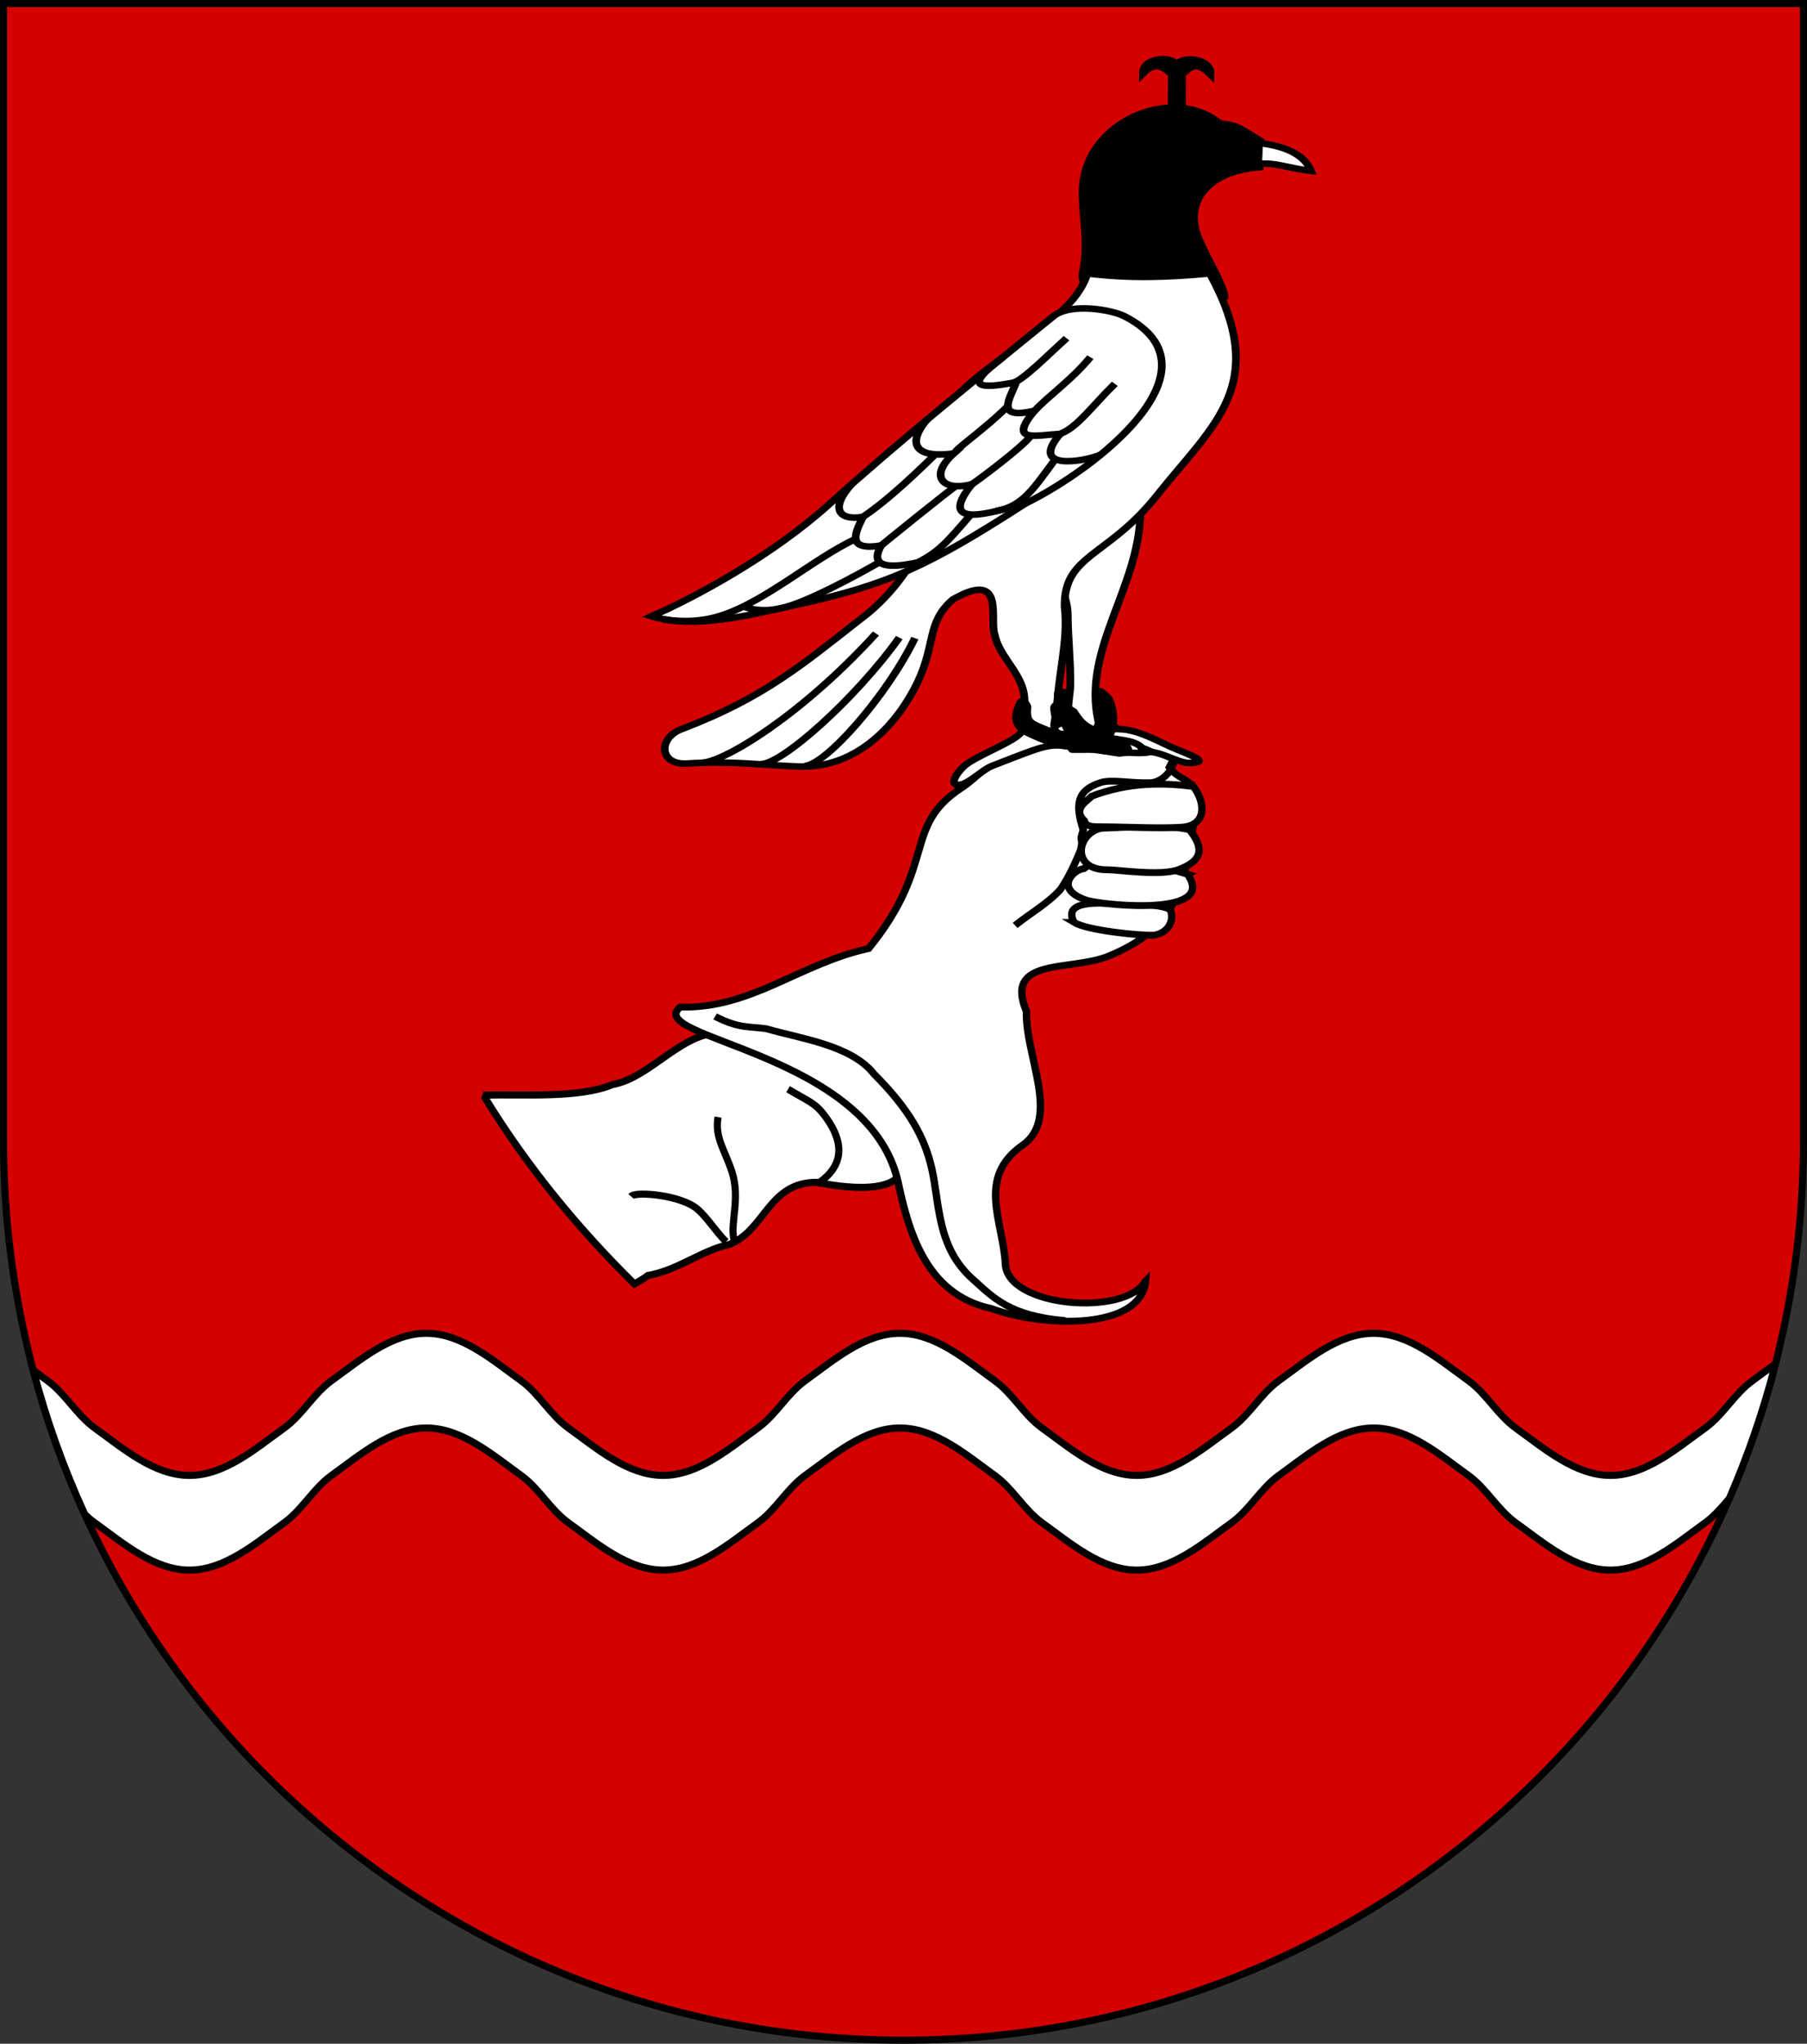<?xml version="1.0" encoding="UTF-8" standalone="no"?>
<!-- Created with Inkscape (http://www.inkscape.org/) -->

<svg
   xmlns:svg="http://www.w3.org/2000/svg"
   xmlns="http://www.w3.org/2000/svg"
   xmlns:xlink="http://www.w3.org/1999/xlink"
   version="1.1"
   width="763"
   height="863"
   id="svg2">
  <rect width="100%" height="100%" fill="#333333" stroke="none"/>
  <defs
     id="defs4">
    <linearGradient
       id="linearGradient3980">
      <stop
         id="stop3982"
         style="stop-color:#f9d100;stop-opacity:1"
         offset="0" />
      <stop
         id="stop3988"
         style="stop-color:#f9d100;stop-opacity:1"
         offset="0.5" />
      <stop
         id="stop3984"
         style="stop-color:#f9d100;stop-opacity:0"
         offset="1" />
    </linearGradient>
    <linearGradient
       id="linearGradient3770">
      <stop
         id="stop3772"
         style="stop-color:#ffffff;stop-opacity:1"
         offset="0" />
      <stop
         id="stop3780"
         style="stop-color:#ffffff;stop-opacity:1"
         offset="0.502" />
      <stop
         id="stop3774"
         style="stop-color:#ffffff;stop-opacity:0"
         offset="1" />
    </linearGradient>
    <linearGradient
       id="linearGradient5353">
      <stop
         id="stop5355"
         style="stop-color:#f9d100;stop-opacity:1"
         offset="0" />
      <stop
         id="stop5357"
         style="stop-color:#f9d100;stop-opacity:0"
         offset="1" />
    </linearGradient>
    <radialGradient
       cx="-941.504"
       cy="516.538"
       r="209.292"
       fx="-941.504"
       fy="516.538"
       id="radialGradient5359"
       xlink:href="#linearGradient5353"
       gradientUnits="userSpaceOnUse"
       gradientTransform="matrix(0.42,-8.891,9.917,0.464,-4258.93,-7979.38)" />
    <radialGradient
       cx="-941.504"
       cy="516.538"
       r="209.292"
       fx="-941.504"
       fy="516.538"
       id="radialGradient2893"
       xlink:href="#linearGradient5353"
       gradientUnits="userSpaceOnUse"
       gradientTransform="matrix(0.462,-9.462,10.927,0.494,-4923.85,-8781.59)" />
    <radialGradient
       cx="-941.504"
       cy="516.538"
       r="209.292"
       fx="-941.504"
       fy="516.538"
       id="radialGradient3442"
       xlink:href="#linearGradient5353"
       gradientUnits="userSpaceOnUse"
       gradientTransform="matrix(0.374,-7.595,8.848,0.397,-3880.78,-7030.1)" />
    <radialGradient
       cx="-941.504"
       cy="516.538"
       r="209.292"
       fx="-941.504"
       fy="516.538"
       id="radialGradient2822"
       xlink:href="#linearGradient5353"
       gradientUnits="userSpaceOnUse"
       gradientTransform="matrix(0.371,-7.595,8.771,0.397,-4730.55,-7040.28)" />
    <radialGradient
       cx="-941.504"
       cy="516.538"
       r="209.292"
       fx="-941.504"
       fy="516.538"
       id="radialGradient2820"
       xlink:href="#linearGradient5353"
       gradientUnits="userSpaceOnUse"
       gradientTransform="matrix(0.42,-8.891,9.917,0.464,-4258.93,-7979.38)" />
    <linearGradient
       id="linearGradient2814">
      <stop
         id="stop2816"
         style="stop-color:#ffffff;stop-opacity:1"
         offset="0" />
      <stop
         id="stop2818"
         style="stop-color:#f9d100;stop-opacity:0"
         offset="1" />
    </linearGradient>
    <linearGradient
       id="linearGradient3448">
      <stop
         id="stop3450"
         style="stop-color:#f9d100;stop-opacity:0"
         offset="0" />
      <stop
         id="stop3452"
         style="stop-color:#f9d100;stop-opacity:0"
         offset="1" />
    </linearGradient>
    <radialGradient
       cx="-941.504"
       cy="516.538"
       r="209.292"
       fx="-941.504"
       fy="516.538"
       id="radialGradient3022"
       xlink:href="#linearGradient5353"
       gradientUnits="userSpaceOnUse"
       gradientTransform="matrix(0.374,-7.595,8.848,0.397,-3880.78,-7030.1)" />
    <radialGradient
       cx="-941.504"
       cy="516.538"
       r="209.292"
       fx="-941.504"
       fy="516.538"
       id="radialGradient3977"
       xlink:href="#linearGradient5353"
       gradientUnits="userSpaceOnUse"
       gradientTransform="matrix(0.376,-7.704,8.896,0.402,-3870.8,-7107.54)" />
    <radialGradient
       cx="263.015"
       cy="254.599"
       r="203.22"
       fx="263.015"
       fy="254.599"
       id="radialGradient3778"
       xlink:href="#linearGradient3770"
       gradientUnits="userSpaceOnUse"
       gradientTransform="matrix(1.552,1.804,-1.391,1.197,-606.081,-1074.182)" />
    <linearGradient
       x1="-645.17"
       y1="187.54"
       x2="-343.188"
       y2="141.644"
       id="linearGradient4044"
       xlink:href="#linearGradient3980"
       gradientUnits="userSpaceOnUse"
       gradientTransform="translate(-220.872,-28.685)" />
    <linearGradient
       x1="-645.17"
       y1="187.54"
       x2="-343.188"
       y2="141.644"
       id="linearGradient4074"
       xlink:href="#linearGradient3980"
       gradientUnits="userSpaceOnUse"
       gradientTransform="translate(-220.872,-28.685)" />
    <clipPath
       id="clipPath3406">
      <path
         d="m 22.45,192.239 124.051,0 124.051,0 0,173.497 c 0.767,93.721 -80.289,127.82 -124.051,127.82 -42.994,0 -124.818,-34.099 -124.051,-127.82 l 0,-173.497 z"
         id="path4298"
         style="color:#000000;fill:#0000ff;fill-opacity:1;fill-rule:nonzero;stroke:none;stroke-width:1.888;marker:none;visibility:visible;display:block" />
    </clipPath>
    <g
       id="s">
      <g
         id="c">
        <path
           d="M 0,0 0,1 0.5,1 0,0 z"
           transform="matrix(0.951,0.309,-0.309,0.951,0,-1)"
           id="t" />
        <use
           transform="scale(-1,1)"
           id="use2144"
           x="0"
           y="0"
           width="810"
           height="540"
           xlink:href="#t" />
      </g>
      <g
         id="a">
        <use
           transform="matrix(0.309,0.951,-0.951,0.309,0,0)"
           id="use2147"
           x="0"
           y="0"
           width="810"
           height="540"
           xlink:href="#c" />
        <use
           transform="matrix(-0.809,0.588,-0.588,-0.809,0,0)"
           id="use2149"
           x="0"
           y="0"
           width="810"
           height="540"
           xlink:href="#c" />
      </g>
      <use
         transform="scale(-1,1)"
         id="use2151"
         x="0"
         y="0"
         width="810"
         height="540"
         xlink:href="#a" />
    </g>
    <linearGradient
       id="linearGradient2893">
      <stop
         id="stop2895"
         style="stop-color:#ffffff;stop-opacity:0.314"
         offset="0" />
      <stop
         id="stop2897"
         style="stop-color:#ffffff;stop-opacity:0.251"
         offset="0.19" />
      <stop
         id="stop2901"
         style="stop-color:#6b6b6b;stop-opacity:0.125"
         offset="0.6" />
      <stop
         id="stop2899"
         style="stop-color:#000000;stop-opacity:0.125"
         offset="1" />
    </linearGradient>
    <linearGradient
       id="linearGradient3444">
      <stop
         id="stop3446"
         style="stop-color:#ffffff;stop-opacity:0.314"
         offset="0" />
      <stop
         id="stop3448"
         style="stop-color:#ffffff;stop-opacity:0.251"
         offset="0.19" />
      <stop
         id="stop3450-8"
         style="stop-color:#6b6b6b;stop-opacity:0.125"
         offset="0.6" />
      <stop
         id="stop3452-8"
         style="stop-color:#000000;stop-opacity:0.125"
         offset="1" />
    </linearGradient>
    <linearGradient
       id="linearGradient3454">
      <stop
         id="stop3456"
         style="stop-color:#ffffff;stop-opacity:1"
         offset="0" />
      <stop
         id="stop3458"
         style="stop-color:#ffffff;stop-opacity:1"
         offset="0.229" />
      <stop
         id="stop3460"
         style="stop-color:#000000;stop-opacity:1"
         offset="1" />
    </linearGradient>
    <linearGradient
       id="linearGradient3462">
      <stop
         id="stop3464"
         style="stop-color:#fd0000;stop-opacity:1"
         offset="0" />
      <stop
         id="stop3466"
         style="stop-color:#e77275;stop-opacity:0.659"
         offset="0.5" />
      <stop
         id="stop3468"
         style="stop-color:#000000;stop-opacity:0.323"
         offset="1" />
    </linearGradient>
    <radialGradient
       cx="225.524"
       cy="218.901"
       r="300"
       fx="225.524"
       fy="218.901"
       id="radialGradient3470"
       xlink:href="#linearGradient2955"
       gradientUnits="userSpaceOnUse"
       gradientTransform="matrix(-4.167939e-4,2.183,-1.884,-3.599562e-4,615.597,-289.121)" />
    <polygon
       points="0.588,0.809 -0.951,-0.309 0.951,-0.309 -0.588,0.809 0,-1 0,-1 "
       transform="scale(53,53)"
       id="polygon3472" />
    <clipPath
       id="clipPath3474">
      <path
         d="m 0,-200 0,800 300,0 0,-800 -300,0 z"
         id="path3476" />
    </clipPath>
    <radialGradient
       cx="225.524"
       cy="218.901"
       r="300"
       fx="225.524"
       fy="218.901"
       id="radialGradient3478"
       xlink:href="#linearGradient2955"
       gradientUnits="userSpaceOnUse"
       gradientTransform="matrix(-4.167939e-4,2.183,-1.884,-3.599562e-4,615.597,-289.121)" />
    <radialGradient
       cx="225.524"
       cy="218.901"
       r="300"
       fx="225.524"
       fy="218.901"
       id="radialGradient3480"
       xlink:href="#linearGradient2955"
       gradientUnits="userSpaceOnUse"
       gradientTransform="matrix(0,1.749,-1.593,-1.049767e-7,551.788,-191.29)" />
    <radialGradient
       cx="225.524"
       cy="218.901"
       r="300"
       fx="225.524"
       fy="218.901"
       id="radialGradient3482"
       xlink:href="#linearGradient2955"
       gradientUnits="userSpaceOnUse"
       gradientTransform="matrix(0,1.386,-1.323,-5.741131e-8,-158.082,-109.541)" />
    <radialGradient
       cx="221.445"
       cy="226.331"
       r="300"
       fx="221.445"
       fy="226.331"
       id="radialGradient3484"
       xlink:href="#linearGradient2893-7"
       gradientUnits="userSpaceOnUse"
       gradientTransform="matrix(1.353,0,0,1.349,-77.629,-85.747)" />
    <linearGradient
       id="linearGradient3486">
      <stop
         id="stop3488"
         style="stop-color:#ffffff;stop-opacity:0.314"
         offset="0" />
      <stop
         id="stop3490"
         style="stop-color:#ffffff;stop-opacity:0.251"
         offset="0.19" />
      <stop
         id="stop3492"
         style="stop-color:#6b6b6b;stop-opacity:0.125"
         offset="0.6" />
      <stop
         id="stop3494"
         style="stop-color:#000000;stop-opacity:0.125"
         offset="1" />
    </linearGradient>
    <linearGradient
       id="linearGradient3496">
      <stop
         id="stop3498"
         style="stop-color:#ffffff;stop-opacity:1"
         offset="0" />
      <stop
         id="stop3500"
         style="stop-color:#ffffff;stop-opacity:1"
         offset="0.229" />
      <stop
         id="stop3502"
         style="stop-color:#000000;stop-opacity:1"
         offset="1" />
    </linearGradient>
    <linearGradient
       id="linearGradient3504">
      <stop
         id="stop3506"
         style="stop-color:#fd0000;stop-opacity:1"
         offset="0" />
      <stop
         id="stop3508"
         style="stop-color:#e77275;stop-opacity:0.659"
         offset="0.5" />
      <stop
         id="stop3510"
         style="stop-color:#000000;stop-opacity:0.323"
         offset="1" />
    </linearGradient>
    <radialGradient
       cx="225.524"
       cy="218.901"
       r="300"
       fx="225.524"
       fy="218.901"
       id="radialGradient3512"
       xlink:href="#linearGradient2955"
       gradientUnits="userSpaceOnUse"
       gradientTransform="matrix(-4.167939e-4,2.183,-1.884,-3.599562e-4,615.597,-289.121)" />
    <polygon
       points="0.588,0.809 -0.951,-0.309 0.951,-0.309 -0.588,0.809 0,-1 0,-1 "
       transform="scale(53,53)"
       id="polygon3514" />
    <clipPath
       id="clipPath3516">
      <path
         d="m 0,-200 0,800 300,0 0,-800 -300,0 z"
         id="path3518" />
    </clipPath>
    <radialGradient
       cx="225.524"
       cy="218.901"
       r="300"
       fx="225.524"
       fy="218.901"
       id="radialGradient3520"
       xlink:href="#linearGradient2955"
       gradientUnits="userSpaceOnUse"
       gradientTransform="matrix(-4.167939e-4,2.183,-1.884,-3.599562e-4,615.597,-289.121)" />
    <radialGradient
       cx="225.524"
       cy="218.901"
       r="300"
       fx="225.524"
       fy="218.901"
       id="radialGradient3522"
       xlink:href="#linearGradient2955"
       gradientUnits="userSpaceOnUse"
       gradientTransform="matrix(0,1.749,-1.593,-1.049767e-7,551.788,-191.29)" />
    <radialGradient
       cx="225.524"
       cy="218.901"
       r="300"
       fx="225.524"
       fy="218.901"
       id="radialGradient3524"
       xlink:href="#linearGradient2955"
       gradientUnits="userSpaceOnUse"
       gradientTransform="matrix(0,1.386,-1.323,-5.741131e-8,-158.082,-109.541)" />
    <radialGradient
       cx="221.445"
       cy="226.331"
       r="300"
       fx="221.445"
       fy="226.331"
       id="radialGradient3526"
       xlink:href="#linearGradient2893-7"
       gradientUnits="userSpaceOnUse"
       gradientTransform="matrix(1.353,0,0,1.349,-77.629,-85.747)" />
    <radialGradient
       cx="221.445"
       cy="226.331"
       r="300"
       fx="221.445"
       fy="226.331"
       id="radialGradient8782"
       xlink:href="#linearGradient2893-7"
       gradientUnits="userSpaceOnUse"
       gradientTransform="matrix(1.353,0,0,1.349,-77.629,-85.747)" />
    <radialGradient
       cx="225.524"
       cy="218.901"
       r="300"
       fx="225.524"
       fy="218.901"
       id="radialGradient8784"
       xlink:href="#linearGradient2955"
       gradientUnits="userSpaceOnUse"
       gradientTransform="matrix(0,1.386,-1.323,-5.741131e-8,-158.082,-109.541)" />
    <radialGradient
       cx="225.524"
       cy="218.901"
       r="300"
       fx="225.524"
       fy="218.901"
       id="radialGradient8786"
       xlink:href="#linearGradient2955"
       gradientUnits="userSpaceOnUse"
       gradientTransform="matrix(0,1.749,-1.593,-1.049767e-7,551.788,-191.29)" />
    <radialGradient
       cx="225.524"
       cy="218.901"
       r="300"
       fx="225.524"
       fy="218.901"
       id="radialGradient8788"
       xlink:href="#linearGradient2955"
       gradientUnits="userSpaceOnUse"
       gradientTransform="matrix(-4.167939e-4,2.183,-1.884,-3.599562e-4,615.597,-289.121)" />
    <clipPath
       id="clipPath8790">
      <path
         d="m 0,-200 0,800 300,0 0,-800 -300,0 z"
         id="path8792" />
    </clipPath>
    <polygon
       points="0.588,0.809 -0.951,-0.309 0.951,-0.309 -0.588,0.809 0,-1 0,-1 "
       transform="scale(53,53)"
       id="polygon8794" />
    <radialGradient
       cx="225.524"
       cy="218.901"
       r="300"
       fx="225.524"
       fy="218.901"
       id="radialGradient8796"
       xlink:href="#linearGradient2955"
       gradientUnits="userSpaceOnUse"
       gradientTransform="matrix(-4.167939e-4,2.183,-1.884,-3.599562e-4,615.597,-289.121)" />
    <linearGradient
       id="linearGradient8798">
      <stop
         id="stop8800"
         style="stop-color:#fd0000;stop-opacity:1"
         offset="0" />
      <stop
         id="stop8802"
         style="stop-color:#e77275;stop-opacity:0.659"
         offset="0.5" />
      <stop
         id="stop8804"
         style="stop-color:#000000;stop-opacity:0.323"
         offset="1" />
    </linearGradient>
    <linearGradient
       id="linearGradient8806">
      <stop
         id="stop8808"
         style="stop-color:#ffffff;stop-opacity:1"
         offset="0" />
      <stop
         id="stop8810"
         style="stop-color:#ffffff;stop-opacity:1"
         offset="0.229" />
      <stop
         id="stop8812"
         style="stop-color:#000000;stop-opacity:1"
         offset="1" />
    </linearGradient>
    <linearGradient
       id="linearGradient8814">
      <stop
         id="stop8816"
         style="stop-color:#ffffff;stop-opacity:0.314"
         offset="0" />
      <stop
         id="stop8818"
         style="stop-color:#ffffff;stop-opacity:0.251"
         offset="0.19" />
      <stop
         id="stop8820"
         style="stop-color:#6b6b6b;stop-opacity:0.125"
         offset="0.6" />
      <stop
         id="stop8822"
         style="stop-color:#000000;stop-opacity:0.125"
         offset="1" />
    </linearGradient>
    <radialGradient
       cx="225.524"
       cy="218.901"
       r="300"
       fx="225.524"
       fy="218.901"
       id="radialGradient2871"
       xlink:href="#linearGradient2955"
       gradientUnits="userSpaceOnUse"
       gradientTransform="matrix(0,1.386,-1.323,-5.741131e-8,-158.082,-109.541)" />
    <radialGradient
       cx="225.524"
       cy="218.901"
       r="300"
       fx="225.524"
       fy="218.901"
       id="radialGradient2865"
       xlink:href="#linearGradient2955"
       gradientUnits="userSpaceOnUse"
       gradientTransform="matrix(0,1.749,-1.593,-1.049767e-7,551.788,-191.29)" />
    <radialGradient
       cx="225.524"
       cy="218.901"
       r="300"
       fx="225.524"
       fy="218.901"
       id="radialGradient1911"
       xlink:href="#linearGradient2955"
       gradientUnits="userSpaceOnUse"
       gradientTransform="matrix(-4.167939e-4,2.183,-1.884,-3.599562e-4,615.597,-289.121)" />
    <clipPath
       id="clip">
      <path
         d="m 0,-200 0,800 300,0 0,-800 -300,0 z"
         id="path10" />
    </clipPath>
    <polygon
       points="0.588,0.809 -0.951,-0.309 0.951,-0.309 -0.588,0.809 0,-1 0,-1 "
       transform="scale(53,53)"
       id="star" />
    <radialGradient
       cx="225.524"
       cy="218.901"
       r="300"
       fx="225.524"
       fy="218.901"
       id="radialGradient2961"
       xlink:href="#linearGradient2955"
       gradientUnits="userSpaceOnUse"
       gradientTransform="matrix(-4.167939e-4,2.183,-1.884,-3.599562e-4,615.597,-289.121)" />
    <linearGradient
       id="linearGradient2955">
      <stop
         id="stop2867"
         style="stop-color:#fd0000;stop-opacity:1"
         offset="0" />
      <stop
         id="stop2873"
         style="stop-color:#e77275;stop-opacity:0.659"
         offset="0.5" />
      <stop
         id="stop2959"
         style="stop-color:#000000;stop-opacity:0.323"
         offset="1" />
    </linearGradient>
    <linearGradient
       id="linearGradient2885">
      <stop
         id="stop2887"
         style="stop-color:#ffffff;stop-opacity:1"
         offset="0" />
      <stop
         id="stop2891"
         style="stop-color:#ffffff;stop-opacity:1"
         offset="0.229" />
      <stop
         id="stop2889"
         style="stop-color:#000000;stop-opacity:1"
         offset="1" />
    </linearGradient>
    <linearGradient
       id="linearGradient2893-7">
      <stop
         id="stop2895-4"
         style="stop-color:#ffffff;stop-opacity:0.314"
         offset="0" />
      <stop
         id="stop2897-0"
         style="stop-color:#ffffff;stop-opacity:0.251"
         offset="0.19" />
      <stop
         id="stop2901-9"
         style="stop-color:#6b6b6b;stop-opacity:0.125"
         offset="0.6" />
      <stop
         id="stop2899-4"
         style="stop-color:#000000;stop-opacity:0.125"
         offset="1" />
    </linearGradient>
  </defs>
  <path
     d="m 1.5,1.5 0,480 c 0,209.868 170.132,380 380,380 209.868,0 380,-170.132 380,-380 l 0,-480 L 1.5,1.5 z"
     id="path2850"
     style="fill:#d40000;fill-opacity:1;stroke:#000000;stroke-width:3;stroke-miterlimit:4;stroke-opacity:1;stroke-dasharray:none" />
  <rect
     width="3.648"
     height="0"
     rx="0.876"
     x="187.164"
     y="-951.306"
     id="rect17477"
     style="opacity:0.99;fill:#ffffff;fill-opacity:1;stroke:#000000;stroke-width:3;stroke-linejoin:bevel;stroke-miterlimit:4;stroke-opacity:1;stroke-dasharray:none" />
  <g
     transform="translate(-2450.4,540.664)"
     id="g22331"
     style="stroke-width:3;stroke-miterlimit:4;stroke-dasharray:none;display:inline" />
  <rect
     width="1.523"
     height="0"
     x="601.109"
     y="-1473.019"
     transform="matrix(0,-1,1,0,0,0)"
     id="rect12745"
     style="fill:#ffffff;fill-opacity:1;fill-rule:evenodd;stroke:none" />
  <g
     transform="matrix(0.298,0,0,0.298,-2047.87,381.164)"
     id="g9824"
     style="fill:#2b5df2;fill-opacity:1;stroke-width:10.073;stroke-miterlimit:4;stroke-dasharray:none" />
  <g
     transform="matrix(-0.129,-1.389,1.389,-0.129,-980.34,-831.857)"
     id="g9477"
     style="stroke-width:2.15;stroke-miterlimit:4;stroke-dasharray:none" />
  <g
     transform="matrix(1.091,0,0,1,-740.367,437.148)"
     id="g11751"
     style="stroke-width:2.873;stroke-miterlimit:4;stroke-dasharray:none" />
  <rect
     width="0"
     height="9.524"
     x="200.338"
     y="837.865"
     id="rect4567"
     style="fill:#5ab532;fill-opacity:1;stroke:#000000;stroke-width:3;stroke-miterlimit:4;stroke-opacity:1;stroke-dasharray:none" />
  <path
     d="m 180,563 c -14.907,0 -27.907,11.284 -40,20 -7.648,5.513 -12.352,14.487 -20,20 -12.093,8.716 -25.093,20 -40,20 -14.907,0 -27.907,-11.284 -40,-20 -7.648,-5.513 -12.352,-14.487 -20,-20 -1.961,-1.413 -3.956,-2.917 -5.969,-4.406 5.541,21.027 12.83,41.347 21.719,60.781 1.331,1.311 2.733,2.532 4.25,3.625 12.093,8.716 25.093,20 40,20 14.907,0 27.907,-11.284 40,-20 7.648,-5.513 12.352,-14.487 20,-20 12.093,-8.716 25.093,-20 40,-20 14.907,0 27.907,11.284 40,20 7.648,5.513 12.352,14.487 20,20 12.093,8.716 25.093,20 40,20 14.907,0 27.907,-11.284 40,-20 7.648,-5.513 12.352,-14.487 20,-20 12.093,-8.716 25.093,-20 40,-20 14.907,0 27.907,11.284 40,20 7.648,5.513 12.352,14.487 20,20 12.093,8.716 25.093,20 40,20 14.907,0 27.907,-11.284 40,-20 7.648,-5.513 12.352,-14.487 20,-20 12.093,-8.716 25.093,-20 40,-20 14.907,0 27.907,11.284 40,20 7.648,5.513 12.352,14.487 20,20 12.093,8.716 25.093,20 40,20 14.907,0 27.907,-11.284 40,-20 3.902,-2.812 7.037,-6.524 10.188,-10.219 7.938,-18.271 14.484,-37.278 19.5,-56.906 -3.305,2.383 -6.525,4.845 -9.688,7.125 -7.648,5.513 -12.352,14.487 -20,20 -12.093,8.716 -25.093,20 -40,20 -14.907,0 -27.907,-11.284 -40,-20 -7.648,-5.513 -12.352,-14.487 -20,-20 -12.093,-8.716 -25.093,-20 -40,-20 -14.907,0 -27.907,11.284 -40,20 -7.648,5.513 -12.352,14.487 -20,20 -12.093,8.716 -25.093,20 -40,20 -14.907,0 -27.907,-11.284 -40,-20 -7.648,-5.513 -12.352,-14.487 -20,-20 -12.093,-8.716 -25.093,-20 -40,-20 -14.907,0 -27.907,11.284 -40,20 -7.648,5.513 -12.352,14.487 -20,20 -12.093,8.716 -25.093,20 -40,20 -14.907,0 -27.907,-11.284 -40,-20 -7.648,-5.513 -12.352,-14.487 -20,-20 -12.093,-8.716 -25.093,-20 -40,-20 z"
     id="path2850-9"
     style="fill:#ffffff;fill-opacity:1;stroke:#000000;stroke-width:3;stroke-miterlimit:4;stroke-opacity:1;stroke-dasharray:none" />
  <g
     transform="translate(-6,-8)"
     id="g3706"
     style="stroke:#000000;stroke-width:3;stroke-miterlimit:4;stroke-opacity:1;stroke-dasharray:none">
    <g
       transform="translate(38,36)"
       id="g3692"
       style="stroke:#000000;stroke-width:3;stroke-miterlimit:4;stroke-opacity:1;stroke-dasharray:none">
      <path
         d="m 273.655,407.964 c 0.577,0.018 1.183,0.034 1.772,0.096 15.525,2.229 30.168,12.126 43.43,18.866 15.572,6.447 21.628,19.946 30.214,35.577 1.507,15.201 -27.474,10.641 -35.769,8.763 -20.911,-0.365 -22.107,20.346 -37.445,26.24 -11.964,2.616 -21.207,10.718 -34.332,13.12 -1.326,1.051 -3.32,2.264 -5.65,3.543 -22.748,-22.41 -44.607,-48.501 -63.062,-78.577 0.126,-0.377 0.255,-0.793 0.383,-1.149 15.293,-0.502 39.092,1.471 53.39,-4.453 16.504,-3.016 29.181,-22.603 47.069,-22.026 z"
         id="path3818"
         style="fill:#ffffff;fill-opacity:0.994;fill-rule:evenodd;stroke:#000000;stroke-width:3;stroke-linecap:butt;stroke-linejoin:miter;stroke-miterlimit:4;stroke-opacity:1;stroke-dasharray:none;display:inline" />
      <path
         d="m 274.556,496.318 c -4.147,-4.07 -7.727,-9.918 -11.894,-13.61 -6.886,-6.101 -26.297,-7.775 -28.219,-5.52"
         id="path12698"
         style="fill:none;stroke:#000000;stroke-width:3;stroke-linecap:butt;stroke-linejoin:miter;stroke-miterlimit:4;stroke-opacity:1;stroke-dasharray:none" />
      <path
         d="m 277.899,495.393 c -1.664,-7.178 2.834,-17.185 -0.841,-28.589 -2.912,-9.037 -7.398,-14.54 -5.845,-23.087"
         id="path12700"
         style="fill:none;stroke:#000000;stroke-width:3;stroke-linecap:butt;stroke-linejoin:miter;stroke-miterlimit:4;stroke-opacity:1;stroke-dasharray:none" />
      <path
         d="m 312.997,472.005 c 8.309,-5.439 14.244,-14.508 2.994,-29.184 -4.08,-5.322 -6.72,-5.775 -15.235,-10.904"
         id="path12702"
         style="fill:none;stroke:#000000;stroke-width:3;stroke-linecap:butt;stroke-linejoin:miter;stroke-miterlimit:4;stroke-opacity:1;stroke-dasharray:none" />
      <g
         transform="matrix(-1.617,0,0,1.496,-21.592,-1252.492)"
         id="g22582"
         style="stroke:#000000;stroke-width:1.929;stroke-miterlimit:4;stroke-opacity:1;stroke-dasharray:none">
        <path
           d="m -292.696,1180.136 c 1.202,13.822 26.692,13.111 40.256,7.722 17.365,-4.013 21.68,-22.213 24.438,-36.013 7.821,-36.374 66.662,-40.22 56.83,-49.067 -18.634,0.51 -31.102,-12.255 -49.22,-16.534 -17.869,-23.777 -8.86,-34.408 -24.146,-45.258 -5.193,-3.686 -8.618,-9.23 -14.288,-11.832 -5.223,-2.396 -8.143,-3.952 -12.686,-5.923 -5.503,-2.387 -9.926,-2.031 -15.919,2.296 -5.168,3.732 -11.75,4.432 -11.75,4.432 -1.981,0.59 -0.65,3.209 0.273,5.15 -1.562,2.623 -4.814,3.404 -5.807,5.076 -1.996,3.36 -0.908,6.59 0.394,18.179 2.862,12.685 4.541,22.584 21.32,30.037 9.951,4.34 27.342,0.17 21.398,15.594 0.336,12.525 -9.001,30.141 0.966,37.699 12.174,9.231 5.101,21.5 4.535,33.622 -0.571,12.205 -31.264,14.869 -36.593,4.819 z"
           id="path12692"
           style="fill:#ffffff;fill-opacity:1;fill-rule:evenodd;stroke:#000000;stroke-width:1.929;stroke-linecap:butt;stroke-linejoin:miter;stroke-miterlimit:4;stroke-opacity:1;stroke-dasharray:none" />
        <path
           d="m -271.773,1191.267 c 14.79,-1.345 18.91,-6.613 24.227,-11.724 9.367,-9.002 8.576,-21.259 10.673,-31.203 1.904,-9.031 6.045,-16.881 15.075,-26.669 5.91,-8.17 19.217,-9.978 28.155,-12.799 4.87,-0.692 7.15,-0.073 13.353,-3.455"
           id="path12694"
           style="fill:none;stroke:#000000;stroke-width:1.929;stroke-linecap:butt;stroke-linejoin:miter;stroke-miterlimit:4;stroke-opacity:1;stroke-dasharray:none" />
        <path
           d="m -274.046,1078.882 c 3.448,-6.862 -8.407,-5.345 -12.183,-5.148 -2.591,-6e-4 -10.952,-0.052 -12.955,1.589 -1.171,3.184 0.687,6.544 4.266,7.158 4.048,0.161 17.436,-1.369 20.873,-3.599 z"
           id="path12704"
           style="fill:#ffffff;fill-opacity:1;fill-rule:evenodd;stroke:#000000;stroke-width:1.929;stroke-linecap:butt;stroke-linejoin:miter;stroke-miterlimit:4;stroke-opacity:1;stroke-dasharray:none" />
        <path
           d="m -303.646,1065.276 c -7.735,11.69 20.054,8.991 26.092,7.428 9.14,-3.163 3.666,-8.782 0.948,-9.014 -6.947,-6.02 -18.9,-0.948 -27.041,1.585 z"
           id="path12706"
           style="fill:#ffffff;fill-opacity:1;fill-rule:evenodd;stroke:#000000;stroke-width:1.929;stroke-linecap:butt;stroke-linejoin:miter;stroke-miterlimit:4;stroke-opacity:1;stroke-dasharray:none" />
        <path
           d="m -304.129,1052.684 c -4.648,6.078 -2.49,9.115 2.789,11.273 4.698,1.92 15.792,0.031 18.551,0.06 9.655,0.103 8.161,-10.29 1.631,-11.724 -7.259,-0.224 -15.821,-1.27 -22.971,0.391 z"
           id="path12708"
           style="fill:#ffffff;fill-opacity:1;fill-rule:evenodd;stroke:#000000;stroke-width:1.929;stroke-linecap:butt;stroke-linejoin:miter;stroke-miterlimit:4;stroke-opacity:1;stroke-dasharray:none" />
        <path
           d="m -258.643,1079.719 c -3.927,-3.418 -8.598,-6.231 -11.873,-10.198 -2.216,-3.509 -3.805,-7.346 -5.26,-11.139 -0.837,-4.189 0.62,-1.484 -0.671,-5.587 2.154,-7.234 1.678,-11.192 -4.445,-13.37 -2.895,-1.03 -7.551,0.175 -12.88,0.03 -4.84,-0.132 -8.464,-7.29 -5.001,-9.318 1.747,-1.023 -0.376,-0.432 4.568,-1.314"
           id="path12712"
           style="fill:none;stroke:#000000;stroke-width:1.929;stroke-linecap:butt;stroke-linejoin:miter;stroke-miterlimit:4;stroke-opacity:1;stroke-dasharray:none" />
        <path
           d="m -305.205,1040.491 c -3.277,4.782 -3.428,10.98 2.988,11.496 5.423,0.436 14.892,-0.091 19.92,-0.099 3.566,-0.01 5.09,0.078 5.615,-1.748 3.257,-3.387 -0.996,-5.639 -1.985,-6.915 -9.721,-3.939 -18.386,-3.806 -26.538,-2.734 z"
           id="path15407"
           style="fill:#ffffff;fill-opacity:1;fill-rule:evenodd;stroke:#000000;stroke-width:1.929;stroke-linecap:butt;stroke-linejoin:miter;stroke-miterlimit:4;stroke-opacity:1;stroke-dasharray:none" />
      </g>
    </g>
    <g
       transform="matrix(1.354,0,0,1.155,-109.321,-1.478)"
       id="g3663"
       style="stroke:#000000;stroke-width:2.399;stroke-miterlimit:4;stroke-opacity:1;stroke-dasharray:none">
      <path
         d="m 440.795,195.688 c -0.343,27.476 -18.311,49.824 -13.055,76.535 0.575,2.297 3.391,2.437 6.386,2.569 6.214,0 13.23,5.186 18.188,7.48 7.317,3.385 8.911,4.693 3.834,4.886 -2.738,0.104 -7.453,-3.03 -10.601,-3.758 -8.153,-1.886 -9.507,-3.922 -14.857,-3.933 -9.143,-0.018 -20.41,-2.992 -24.251,-2.992 -4.667,0 12.83,-1.742 11.992,-7.89 -0.37,-2.713 0.49,-6.8 0.538,-10.062 0.111,-7.566 -0.808,-17.993 -0.808,-25.433 0,-7.979 -4.648,-15.21 -4.648,-23.189 0,-7.148 22.04,-10.332 27.282,-14.213 z"
         id="path17225"
         style="fill:#ffffff;fill-opacity:1;fill-rule:evenodd;stroke:#000000;stroke-width:2.399;stroke-linecap:butt;stroke-linejoin:miter;stroke-miterlimit:4;stroke-opacity:1;stroke-dasharray:none" />
      <path
         d="m 467.057,116.488 c -11.752,-0.036 -27.136,-1.515 -38.885,-1.641 -3.999,0.087 -5.923,-3.752 -5.333,-6.986 2.383,-13.053 -1.167,-24.646 0.298,-34.398 3.384,-22.527 28.843,-33.409 42.446,-20.136 5.85,0.582 7.344,2.619 12.688,6.399 l -0.269,9.615 c -16.274,1.357 -24.084,12.908 -18.846,26.64 3.268,8.567 7.049,15.362 7.902,20.507 z"
         id="path17222"
         style="fill:#000000;fill-opacity:1;fill-rule:evenodd;stroke:#000000;stroke-width:2.399;stroke-linecap:butt;stroke-linejoin:miter;stroke-miterlimit:4;stroke-opacity:1;stroke-dasharray:none" />
      <path
         d="m 462.425,108.179 c 18.963,40.654 1.355,54.813 -16.346,80.998 -15.448,22.852 -29.206,21.614 -28.905,40.852 1.25,12.504 -2.078,25.08 -2.397,37.617 -0.569,4.083 -2.441,8.908 2.206,8.978 5.567,0.367 10.337,0.515 15.98,1.702 3.252,0.684 6.392,0.777 8.64,3.567 -2.317,-1.103 3.143,0.976 2.257,1.23 -5.073,1.455 -17.433,-1.74 -23.174,-1.624 -8.405,-1.662 -8.517,-1.31 -26.218,6.757 -2.489,1.134 -6.213,5.356 -8.867,6.512 -3.279,1.429 -4.566,-1 0.283,-6.554 3.365,-3.352 12.864,-7.589 16.469,-10.846 3.354,-3.031 1.734,-5.2 2.082,-10.035 1.853,-11.373 -7.498,-17.774 -9.059,-27.04 -1.8,-5.433 3.627,-24.27 -13.098,-12.881 -8.193,8.377 -5.213,16.244 -10.998,30.331 -5.667,13.802 -18.051,31.572 -37.089,30.701 -11.557,-0.482 -20.461,-2.169 -34.752,-1.1 -8.879,0.664 -9.296,-9.645 -1.207,-12.79 24.547,-11.06 36.395,-22.596 54.714,-39.478 9.375,-8.045 15.783,-18.38 20.257,-29.369 9.184,-46.91 -2.463,-44.499 27.597,-69.119 11.165,-11.058 20.054,-16.353 23.519,-28.407 13.4,1.937 24.857,1.413 38.105,0 z"
         id="path16331"
         style="fill:#ffffff;fill-opacity:1;fill-rule:evenodd;stroke:#000000;stroke-width:2.399;stroke-linecap:butt;stroke-linejoin:miter;stroke-miterlimit:4;stroke-opacity:1;stroke-dasharray:none" />
      <path
         d="m 435.945,123.877 c 31.635,19.192 -9.544,56.132 -30.971,68.384 -30.083,22.724 -42.434,29.654 -71.653,37.106 -13.985,3.567 -31.358,9.016 -44.954,4.148 13.106,-6.634 37.473,-22.019 55.289,-40.856 22.557,-23.85 46.295,-46.237 70.051,-68.873 5.394,-4.971 18.194,-2.362 22.237,0.091 z"
         id="path17219"
         style="fill:#ffffff;fill-opacity:1;fill-rule:evenodd;stroke:#000000;stroke-width:2.399;stroke-linecap:butt;stroke-linejoin:miter;stroke-miterlimit:4;stroke-opacity:1;stroke-dasharray:none" />
      <path
         d="m 358.341,239.821 c -22.651,29.162 -47.024,47.047 -54.565,47.313"
         id="path17227"
         style="fill:none;stroke:#000000;stroke-width:2.399;stroke-linecap:butt;stroke-linejoin:miter;stroke-miterlimit:4;stroke-opacity:1;stroke-dasharray:none" />
      <path
         d="m 365.617,241.317 c -13.349,21.972 -37.183,47.156 -43.45,46.191"
         id="path17229"
         style="fill:none;stroke:#000000;stroke-width:2.399;stroke-linecap:butt;stroke-linejoin:miter;stroke-miterlimit:4;stroke-opacity:1;stroke-dasharray:none" />
      <path
         d="m 370.467,241.504 c -8.411,20.588 -28.008,46.933 -34.558,46.752"
         id="path17231"
         style="fill:none;stroke:#000000;stroke-width:2.399;stroke-linecap:butt;stroke-linejoin:miter;stroke-miterlimit:4;stroke-opacity:1;stroke-dasharray:none" />
      <path
         d="m 398.76,194.192 c -13.891,4.561 -17.954,1.976 -10.509,-8.976 -9.231,2.837 -13.491,-2.984 -5.659,-11.22 -13.808,2.09 -13.824,-5.149 -8.084,-12.716 l 0,0"
         id="path20773"
         style="fill:none;stroke:#000000;stroke-width:2.399;stroke-linecap:butt;stroke-linejoin:miter;stroke-miterlimit:4;stroke-opacity:1;stroke-dasharray:none" />
      <path
         d="m 428.366,174.462 c -4.781,2.474 -22.693,6.093 -12.53,-7.667 -8.106,0.651 -16.259,3.255 -8.087,-8.418 -12.614,3.458 -7.549,-4.535 -5.659,-10.472 -11.017,2.551 -17.297,2.363 -4.14,-9.067"
         id="path20775"
         style="fill:none;stroke:#000000;stroke-width:2.399;stroke-linecap:butt;stroke-linejoin:miter;stroke-miterlimit:4;stroke-opacity:1;stroke-dasharray:none" />
      <path
         d="m 372.084,213.64 c -12.01,3.166 -15.352,0.718 -12.126,-5.984 -10.728,1.964 -8.35,-4.158 -5.659,-10.472 -7.709,1.465 -10.351,-3.181 -3.537,-11.968"
         id="path20777"
         style="fill:none;stroke:#000000;stroke-width:2.399;stroke-linecap:butt;stroke-linejoin:miter;stroke-miterlimit:4;stroke-opacity:1;stroke-dasharray:none" />
      <path
         d="m 417.769,131.853 c -6.013,6.367 -13.36,15.111 -16.577,16.303"
         id="path20779"
         style="fill:none;stroke:#000000;stroke-width:2.399;stroke-linecap:butt;stroke-linejoin:miter;stroke-miterlimit:4;stroke-opacity:1;stroke-dasharray:none" />
      <path
         d="m 425.2,138.793 c -5.817,8.332 -13.247,14.265 -17.518,19.787"
         id="path20781"
         style="fill:none;stroke:#000000;stroke-width:2.399;stroke-linecap:butt;stroke-linejoin:miter;stroke-miterlimit:4;stroke-opacity:1;stroke-dasharray:none" />
      <path
         d="m 432.833,148.53 c -6.669,7.583 -11.726,16.023 -16.943,18.232"
         id="path20783"
         style="fill:none;stroke:#000000;stroke-width:2.399;stroke-linecap:butt;stroke-linejoin:miter;stroke-miterlimit:4;stroke-opacity:1;stroke-dasharray:none" />
      <path
         d="m 399.68,156.464 c -8.312,9.626 -17.096,16.196 -16.744,17.548"
         id="path20785"
         style="fill:none;stroke:#000000;stroke-width:2.399;stroke-linecap:butt;stroke-linejoin:miter;stroke-miterlimit:4;stroke-opacity:1;stroke-dasharray:none" />
      <path
         d="m 406.539,167.572 c -1.715,3.53 -19.435,19.014 -19.435,18.513"
         id="path20787"
         style="fill:none;stroke:#000000;stroke-width:2.399;stroke-linecap:butt;stroke-linejoin:miter;stroke-miterlimit:4;stroke-opacity:1;stroke-dasharray:none" />
      <path
         d="m 413.97,176.564 c -6.623,10.542 -9.938,16.798 -18.156,18.451"
         id="path20789"
         style="fill:none;stroke:#000000;stroke-width:2.399;stroke-linecap:butt;stroke-linejoin:miter;stroke-miterlimit:4;stroke-opacity:1;stroke-dasharray:none" />
      <path
         d="m 376.582,174.603 c -8.832,10.175 -16.34,17.899 -22.125,22.434"
         id="path20791"
         style="fill:none;stroke:#000000;stroke-width:2.399;stroke-linecap:butt;stroke-linejoin:miter;stroke-miterlimit:4;stroke-opacity:1;stroke-dasharray:none" />
      <path
         d="m 383.605,185.652 c -2.286,1.587 -23.534,21.871 -23.534,21.871"
         id="path20793"
         style="fill:none;stroke:#000000;stroke-width:2.399;stroke-linecap:butt;stroke-linejoin:miter;stroke-miterlimit:4;stroke-opacity:1;stroke-dasharray:none" />
      <path
         d="m 387.676,196.663 c -7.715,10.531 -9.816,13.171 -16.071,17.052"
         id="path20795"
         style="fill:none;stroke:#000000;stroke-width:2.399;stroke-linecap:butt;stroke-linejoin:miter;stroke-miterlimit:4;stroke-opacity:1;stroke-dasharray:none" />
      <path
         d="m 352.236,205.126 c -13.863,7.409 -30.164,25.113 -45.157,29.091 -7.765,2.06 -14.862,0.403 -14.862,0.403"
         id="path20797"
         style="fill:none;stroke:#000000;stroke-width:2.399;stroke-linecap:butt;stroke-linejoin:miter;stroke-miterlimit:4;stroke-opacity:1;stroke-dasharray:none" />
      <path
         d="m 359.667,213.589 c 0,0 -18.766,12.854 -29.152,16.458 -8.002,2.777 -13.182,0 -13.182,0"
         id="path20799"
         style="fill:none;stroke:#000000;stroke-width:2.399;stroke-linecap:butt;stroke-linejoin:miter;stroke-miterlimit:4;stroke-opacity:1;stroke-dasharray:none" />
      <path
         d="m 453.83,47.361 -0.059,-11.934 c 2.587,-2.597 4.29,-5.344 8.933,0 0.211,-6.059 -8.925,-6.874 -10.605,-3.541 -1.462,-3.332 -10.542,-2.846 -10.509,3.167 3.997,-4.824 6.711,-2.11 9.02,0.374 l -0.048,11.934 3.267,0 z"
         id="path24378"
         style="fill:#000000;fill-opacity:0.978;fill-rule:evenodd;stroke:#000000;stroke-width:2.399;stroke-linecap:butt;stroke-linejoin:miter;stroke-miterlimit:4;stroke-opacity:1;stroke-dasharray:none" />
      <path
         d="m 419.747,281.313 c -5.124,-0.428 -9.997,-2.871 -14.461,-5.39 -4.1,-2.634 -3.827,-6.306 -1.905,-10.928 0.582,-1.605 2.349,1.11 2.192,1.762 -0.417,5.65 0.811,5.783 6.284,8.424 4.929,1.894 5.606,1.602 9.692,3.463 4.326,0.982 9.073,2.085 12.364,2.606 1.304,0.67 2.518,1.9 0.35,2.417 -4.639,-0.876 -10.166,-1.769 -14.516,-2.353 z"
         id="path16929"
         style="fill:#000000;fill-opacity:1;fill-rule:evenodd;stroke:#000000;stroke-width:2.399;stroke-linecap:butt;stroke-linejoin:miter;stroke-miterlimit:4;stroke-opacity:1;stroke-dasharray:none" />
      <path
         d="m 427.217,266.373 c 1.672,4.661 1.326,4.79 -0.1,7.988 -1.807,2.739 -4.686,5.139 -7.179,7.143 -0.404,0.204 -0.947,0.899 -0.092,0.769 1.917,-0.028 3.836,0.037 5.751,-0.015 1.284,-0.012 2.305,-0.876 3.046,-1.841 1.733,-1.843 3.199,-3.982 3.526,-6.466 0.454,-3.452 0.105,-6.745 -1.054,-10.019 -0.645,-1.151 -1.661,-2.044 -2.624,-2.922 -2.114,-0.12 -1.113,3.231 -1.274,5.364 z"
         id="path17817"
         style="fill:#000000;fill-opacity:1;fill-rule:evenodd;stroke:#000000;stroke-width:2.399;stroke-linecap:butt;stroke-linejoin:miter;stroke-miterlimit:4;stroke-opacity:1;stroke-dasharray:none" />
      <path
         d="m 415.15,266.182 c 1.792,0.099 3.441,1.04 4.835,2.113 1.851,3.231 3.105,5.317 6.61,6.805 2.052,1.858 4.335,2.938 6.787,4.006 2.421,0.931 3.705,1.771 3.786,4.116 -2.346,0.82 -5.281,-0.279 -8.308,-0.611 -4.025,-3.644 -11.641,-4.349 -11.603,-10.938 -2.95,-0.664 -2.971,-0.37 -3.303,-3.674 -0.262,-0.944 -0.009,-2.521 1.288,-1.81 0.205,-0.505 0.068,-1.405 -0.026,-0.336 l -0.037,0.183 -0.029,0.146 z"
         id="path18705"
         style="fill:#000000;fill-opacity:1;fill-rule:evenodd;stroke:#000000;stroke-width:2.399;stroke-linecap:butt;stroke-linejoin:miter;stroke-miterlimit:4;stroke-opacity:1;stroke-dasharray:none" />
      <path
         d="m 418.215,261.393 c -0.512,-0.24 -2.089,-0.244 -3.065,0 -0.099,0.025 -0.192,3.763 -0.192,4.022 0,0.408 3.433,0.068 3.639,0.192"
         id="path19595"
         style="fill:#000000;fill-opacity:1;fill-rule:evenodd;stroke:#000000;stroke-width:2.399;stroke-linecap:butt;stroke-linejoin:miter;stroke-miterlimit:4;stroke-opacity:1;stroke-dasharray:none" />
      <path
         d="m 477.781,60.475 c 0,3.001 -0.192,4.694 -0.192,7.694 5.343,-0.68 8.755,1.427 16.421,2.52 -2.318,-6.833 -9.557,-9.272 -16.23,-10.214 z"
         id="path20482"
         style="fill:#ffffff;fill-opacity:0.996;fill-rule:evenodd;stroke:#000000;stroke-width:2.399;stroke-linecap:butt;stroke-linejoin:miter;stroke-miterlimit:4;stroke-opacity:1;stroke-dasharray:none" />
    </g>
  </g>
</svg>
